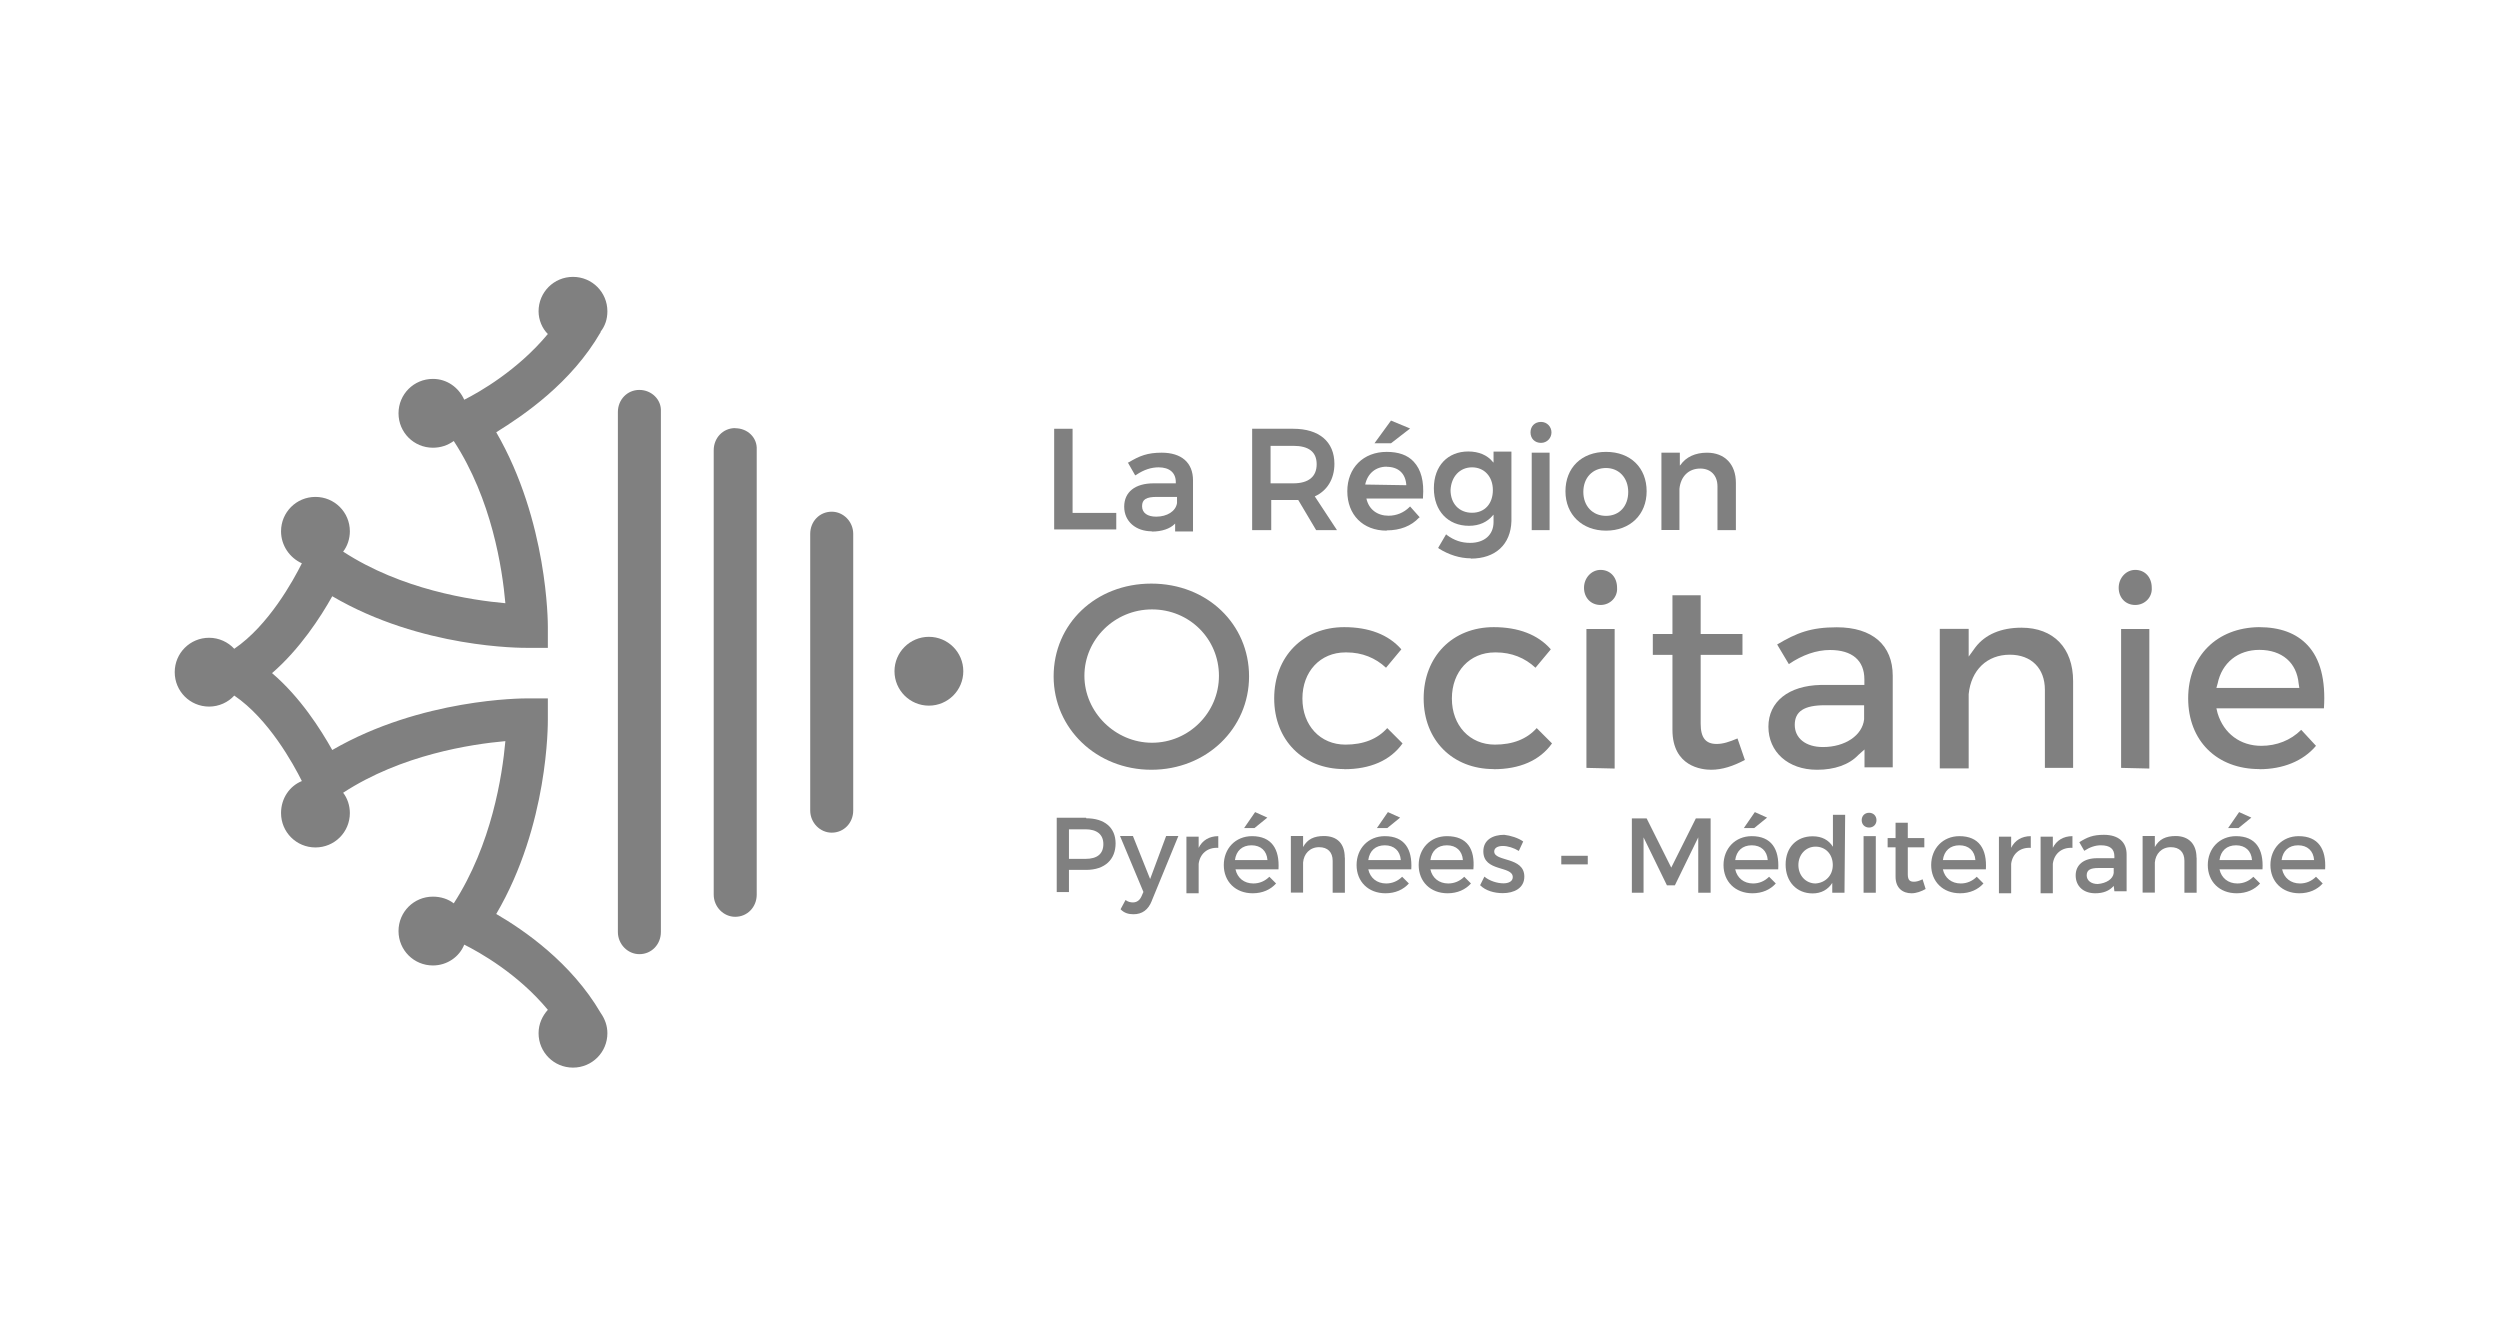 <?xml version="1.0" encoding="UTF-8"?>
<svg xmlns="http://www.w3.org/2000/svg" id="Calque_1" width="186" height="100" viewBox="0 0 186 100">
  <defs>
    <style>.cls-1{fill:gray;}</style>
  </defs>
  <path class="cls-1" d="m47.57,29.01c-.91,0-1.6.73-1.6,1.65v38.68c0,.91.73,1.65,1.6,1.65.91,0,1.6-.73,1.6-1.65V30.61c.05-.87-.69-1.6-1.6-1.6Z"></path>
  <path class="cls-1" d="m54.7,31.85c-.91,0-1.6.73-1.6,1.65v33.06c0,.91.73,1.65,1.6,1.65.91,0,1.6-.73,1.6-1.65v-33.1c.05-.91-.69-1.6-1.6-1.6Z"></path>
  <path class="cls-1" d="m61.88,38.07c-.91,0-1.6.73-1.6,1.65v20.58c0,.91.73,1.65,1.6,1.65.91,0,1.6-.73,1.6-1.65v-20.58c0-.91-.73-1.65-1.6-1.65Z"></path>
  <circle class="cls-1" cx="69.11" cy="49.94" r="2.56"></circle>
  <path class="cls-1" d="m44.69,24.67c.32-.41.5-.91.5-1.51,0-1.42-1.14-2.56-2.56-2.56s-2.56,1.14-2.56,2.56c0,.64.27,1.28.69,1.69-2.24,2.7-5.12,4.34-6.22,4.89-.41-.91-1.28-1.55-2.33-1.55-1.42,0-2.56,1.14-2.56,2.56s1.14,2.56,2.56,2.56c.59,0,1.1-.18,1.55-.5,2.83,4.34,3.61,9.47,3.84,12.07-2.56-.23-7.73-1.01-12.07-3.84.32-.41.5-.96.5-1.51,0-1.42-1.14-2.56-2.56-2.56s-2.56,1.14-2.56,2.56c0,1.05.64,1.97,1.55,2.38-.64,1.28-2.47,4.62-5.03,6.36-.46-.5-1.14-.82-1.87-.82-1.42,0-2.56,1.14-2.56,2.56s1.14,2.56,2.56,2.56c.73,0,1.42-.32,1.87-.82,2.56,1.74,4.39,5.08,5.03,6.36-.91.37-1.55,1.28-1.55,2.38,0,1.42,1.14,2.56,2.56,2.56s2.56-1.14,2.56-2.56c0-.55-.18-1.1-.5-1.51,4.34-2.83,9.51-3.61,12.07-3.84-.23,2.56-1.01,7.68-3.84,12.07-.41-.32-.96-.5-1.55-.5-1.42,0-2.56,1.14-2.56,2.56s1.14,2.56,2.56,2.56c1.05,0,1.97-.64,2.33-1.55,1.1.55,3.98,2.15,6.22,4.85-.41.46-.69,1.05-.69,1.74,0,1.42,1.14,2.56,2.56,2.56s2.56-1.14,2.56-2.56c0-.55-.18-1.05-.5-1.51-2.19-3.75-5.72-6.17-7.77-7.36,3.89-6.63,3.84-14.13,3.84-14.49v-1.55h-1.55c-.32,0-7.86,0-14.49,3.84-.87-1.55-2.38-3.93-4.48-5.72,2.06-1.78,3.61-4.16,4.48-5.72,6.63,3.89,14.13,3.84,14.49,3.84h1.55v-1.55c0-.32,0-7.86-3.84-14.49,2.06-1.28,5.58-3.66,7.77-7.45h0Z"></path>
  <path class="cls-1" d="m85.66,57.27c-4.07,0-7.27-3.06-7.27-6.95s3.11-6.9,7.27-6.9,7.27,3.02,7.27,6.9-3.16,6.95-7.27,6.95Zm.05-11.93c-2.79,0-5.03,2.24-5.03,4.94s2.29,4.98,5.03,4.98,4.98-2.24,4.98-4.98c0-2.74-2.19-4.94-4.98-4.94Z"></path>
  <path class="cls-1" d="m100.01,57.22c-3.06,0-5.21-2.15-5.21-5.26s2.15-5.3,5.21-5.3c1.83,0,3.29.55,4.25,1.65l-1.14,1.37c-.78-.73-1.78-1.14-2.93-1.14h-.09c-1.87,0-3.2,1.42-3.2,3.43s1.33,3.43,3.2,3.43c1.33,0,2.38-.41,3.11-1.23l1.14,1.14c-.91,1.28-2.42,1.92-4.34,1.92h0Z"></path>
  <path class="cls-1" d="m111.13,57.22c-3.06,0-5.21-2.15-5.21-5.26s2.15-5.3,5.21-5.3c1.83,0,3.29.55,4.25,1.65l-1.14,1.37c-.78-.73-1.78-1.14-2.93-1.14h-.09c-1.87,0-3.2,1.42-3.2,3.43s1.33,3.43,3.2,3.43c1.33,0,2.38-.41,3.11-1.23l1.14,1.14c-.91,1.28-2.42,1.92-4.34,1.92Z"></path>
  <path class="cls-1" d="m118.03,57.13v-10.33h2.1v10.38l-2.1-.05Zm1.05-12.12c-.73,0-1.23-.55-1.23-1.28s.55-1.33,1.23-1.33c.73,0,1.23.55,1.23,1.33.05.69-.5,1.28-1.23,1.28Z"></path>
  <path class="cls-1" d="m127.31,57.27c-.69,0-2.88-.23-2.88-2.97v-5.58h-1.46v-1.55h1.46v-2.88h2.1v2.88h3.11v1.55h-3.11v5.12c0,1.05.37,1.51,1.19,1.51.46,0,.91-.14,1.55-.41l.55,1.6c-.87.46-1.69.73-2.51.73h0Z"></path>
  <path class="cls-1" d="m135.18,57.27c-2.15,0-3.61-1.33-3.61-3.2s1.51-3.06,3.89-3.11h3.25v-.41c0-1.42-.91-2.19-2.56-2.19-1.01,0-2.06.37-3.06,1.05l-.87-1.46c1.46-.87,2.51-1.28,4.44-1.28,2.65,0,4.16,1.33,4.16,3.61v6.81h-2.1v-1.33l-.46.41c-.69.73-1.78,1.1-3.06,1.1h0Zm.59-4.8c-1.55,0-2.24.46-2.24,1.46s.82,1.65,2.1,1.65c1.65,0,2.93-.87,3.06-2.06v-1.05s-2.93,0-2.93,0Z"></path>
  <path class="cls-1" d="m152.14,57.13v-5.81c0-1.6-1.01-2.61-2.61-2.61-1.69,0-2.88,1.14-3.06,2.93v5.53h-2.15v-10.38h2.15v2.06l.5-.69c.73-.96,1.92-1.46,3.43-1.46,2.38,0,3.84,1.51,3.84,3.98v6.45h-2.1Z"></path>
  <path class="cls-1" d="m157.81,57.13v-10.33h2.1v10.38l-2.1-.05Zm1.05-12.12c-.73,0-1.23-.55-1.23-1.28s.55-1.33,1.23-1.33c.73,0,1.23.55,1.23,1.33.05.69-.5,1.28-1.23,1.28Z"></path>
  <path class="cls-1" d="m168.1,57.22c-3.16,0-5.3-2.1-5.3-5.26s2.15-5.26,5.26-5.3c1.6,0,2.79.46,3.61,1.33.96,1.01,1.37,2.61,1.23,4.71h-8l.09.37c.46,1.51,1.69,2.42,3.25,2.42,1.14,0,2.19-.41,2.97-1.19l1.1,1.19c-.96,1.14-2.47,1.74-4.21,1.74h0Zm0-8.87c-1.6,0-2.79.96-3.11,2.51l-.09.32h6.17l-.05-.32c-.14-1.55-1.23-2.51-2.93-2.51h0Z"></path>
  <path class="cls-1" d="m78.43,39.44v-7.54h1.37v6.26h3.25v1.23h-4.62v.05Z"></path>
  <path class="cls-1" d="m85.7,39.53c-1.19,0-2.06-.73-2.06-1.83s.82-1.74,2.19-1.74h1.65v-.09c0-.69-.46-1.1-1.28-1.1-.55,0-1.1.18-1.65.55l-.09.05-.55-.96h.05c.82-.5,1.42-.73,2.47-.73,1.46,0,2.33.73,2.33,2.06v3.8h-1.33v-.59l-.05.05c-.32.32-.91.55-1.69.55Zm.37-2.56c-.78,0-1.1.18-1.1.69s.41.78,1.05.78c.82,0,1.46-.41,1.55-1.01v-.46h-1.51Z"></path>
  <path class="cls-1" d="m93.16,39.44v-7.54h3.06c1.92,0,3.06.96,3.06,2.61,0,1.14-.55,2.01-1.46,2.42l1.65,2.51h-1.55l-1.33-2.24h-2.01v2.24h-1.42Zm1.37-3.48h1.69c1.14,0,1.74-.5,1.74-1.42s-.59-1.37-1.74-1.37h-1.69v2.79Z"></path>
  <path class="cls-1" d="m103.17,39.48c-1.78,0-2.93-1.19-2.93-2.93s1.19-2.93,2.93-2.93c.87,0,1.55.23,2.01.73.55.59.78,1.46.69,2.65v.09h-4.21c.18.82.82,1.28,1.65,1.28.59,0,1.14-.23,1.55-.64l.05-.05.73.82h-.05c-.59.64-1.42.96-2.42.96h0Zm0-4.76c-.82,0-1.42.5-1.6,1.33l3.06.05c-.05-.87-.59-1.37-1.46-1.37Zm-.91-1.74l1.23-1.69,1.42.59-1.42,1.1h-1.23Z"></path>
  <path class="cls-1" d="m109.43,41.54c-.82,0-1.65-.27-2.38-.73l-.05-.05.59-1.01.05.05c.55.41,1.1.59,1.74.59,1.05,0,1.74-.59,1.74-1.55v-.55l-.05.05c-.41.5-1.01.78-1.78.78-1.55,0-2.61-1.1-2.61-2.79s1.05-2.74,2.56-2.74c.78,0,1.42.27,1.83.78l.05.05v-.82h1.33v5.17c-.05,1.74-1.19,2.79-3.02,2.79h0Zm.09-6.77c-.91,0-1.55.69-1.6,1.69,0,1.01.64,1.69,1.6,1.69s1.55-.69,1.55-1.69-.64-1.69-1.55-1.69Z"></path>
  <path class="cls-1" d="m113.96,39.44v-5.76h1.33v5.76h-1.33Zm.69-6.49c-.46,0-.78-.32-.78-.78s.32-.78.78-.78.78.37.78.78-.32.78-.78.78Z"></path>
  <path class="cls-1" d="m119.49,39.48c-1.78,0-3.02-1.19-3.02-2.93s1.19-2.93,3.02-2.93,3.02,1.19,3.02,2.93-1.23,2.93-3.02,2.93Zm0-4.66c-1.01,0-1.69.73-1.69,1.78s.69,1.78,1.69,1.78,1.65-.73,1.65-1.78-.69-1.78-1.65-1.78Z"></path>
  <path class="cls-1" d="m123.61,39.44v-5.76h1.37v.96l.05-.05c.41-.59,1.1-.91,1.97-.91,1.33,0,2.15.87,2.15,2.24v3.52h-1.37v-3.25c0-.82-.5-1.33-1.28-1.33-.87,0-1.46.59-1.55,1.51v3.06h-1.33Z"></path>
  <path class="cls-1" d="m80.81,60.88c1.37,0,2.19.69,2.19,1.87s-.78,1.97-2.19,1.97h-1.28v1.65h-.91v-5.53h2.19v.05Zm-1.28,3.02h1.23c.87,0,1.33-.37,1.33-1.1s-.5-1.1-1.33-1.1h-1.23v2.19Z"></path>
  <path class="cls-1" d="m85.7,67.01c-.27.69-.73,1.01-1.37,1.01-.37,0-.69-.09-.96-.37l.37-.69c.18.14.37.18.55.18.27,0,.5-.14.64-.46l.14-.32-1.74-4.16h.96l1.28,3.2,1.19-3.2h.91l-1.97,4.8Z"></path>
  <path class="cls-1" d="m89.18,63.08c.27-.55.78-.87,1.46-.87v.87c-.82-.05-1.37.46-1.46,1.19v2.19h-.91v-4.21h.91v.82Z"></path>
  <path class="cls-1" d="m95.12,64.68h-3.2c.14.64.64,1.05,1.33,1.05.46,0,.87-.18,1.19-.5l.5.5c-.41.46-1.01.73-1.74.73-1.28,0-2.15-.87-2.15-2.1s.87-2.15,2.1-2.15c1.46,0,2.06.96,1.97,2.47h0Zm-.82-.69c-.05-.69-.5-1.1-1.19-1.1s-1.14.41-1.23,1.1h2.42Zm-1.74-2.38l.82-1.19.91.41-.96.78h-.78Z"></path>
  <path class="cls-1" d="m100.06,63.81v2.61h-.91v-2.38c0-.64-.37-1.01-1.01-1.01-.69,0-1.14.5-1.19,1.14v2.24h-.91v-4.21h.91v.82c.32-.59.82-.82,1.55-.82,1.01,0,1.55.59,1.55,1.6Z"></path>
  <path class="cls-1" d="m105,64.68h-3.2c.14.64.64,1.05,1.33,1.05.46,0,.87-.18,1.19-.5l.5.5c-.41.46-1.01.73-1.74.73-1.28,0-2.15-.87-2.15-2.1s.87-2.15,2.1-2.15c1.46,0,2.06.96,1.97,2.47h0Zm-.78-.69c-.05-.69-.5-1.1-1.19-1.1s-1.14.41-1.23,1.1h2.42Zm-1.78-2.38l.82-1.19.91.41-.96.78h-.78Z"></path>
  <path class="cls-1" d="m109.62,64.68h-3.2c.14.64.64,1.05,1.33,1.05.46,0,.87-.18,1.19-.5l.5.5c-.41.46-1.01.73-1.74.73-1.28,0-2.15-.87-2.15-2.1s.87-2.15,2.1-2.15c1.51,0,2.1.96,1.97,2.47h0Zm-.78-.69c-.05-.69-.5-1.1-1.19-1.1s-1.14.41-1.23,1.1h2.42Z"></path>
  <path class="cls-1" d="m113.32,62.62l-.32.69c-.37-.23-.82-.37-1.19-.37s-.64.14-.64.41c0,.78,2.24.37,2.24,1.87,0,.87-.78,1.23-1.6,1.23-.64,0-1.28-.18-1.69-.59l.32-.64c.37.32.96.5,1.42.5.37,0,.69-.14.69-.46,0-.87-2.19-.37-2.19-1.92,0-.87.73-1.23,1.55-1.23.46.05,1.05.23,1.42.5h0Z"></path>
  <path class="cls-1" d="m116.16,64.31v-.64h1.97v.64h-1.97Z"></path>
  <path class="cls-1" d="m126.35,66.42v-4.12l-1.74,3.57h-.59l-1.74-3.57v4.12h-.87v-5.53h1.1l1.83,3.66,1.83-3.66h1.1v5.53h-.91Z"></path>
  <path class="cls-1" d="m132.3,64.68h-3.2c.14.64.64,1.05,1.33,1.05.46,0,.87-.18,1.19-.5l.5.5c-.41.46-1.01.73-1.74.73-1.28,0-2.15-.87-2.15-2.1s.87-2.15,2.1-2.15c1.46,0,2.06.96,1.97,2.47h0Zm-.78-.69c-.05-.69-.5-1.1-1.19-1.1s-1.14.41-1.23,1.1h2.42Zm-1.78-2.38l.82-1.19.91.41-.96.78h-.78Z"></path>
  <path class="cls-1" d="m137.23,66.42h-.91v-.73c-.32.5-.82.78-1.46.78-1.19,0-2.01-.87-2.01-2.15s.82-2.1,2.01-2.1c.69,0,1.19.27,1.51.78v-2.38h.91l-.05,5.81h0Zm-.87-2.06c0-.82-.55-1.37-1.28-1.37s-1.28.59-1.28,1.37.55,1.37,1.28,1.37c.73-.05,1.28-.59,1.28-1.37Z"></path>
  <path class="cls-1" d="m139.61,61.02c0,.32-.23.55-.55.55s-.55-.23-.55-.55.23-.55.55-.55.55.23.55.55Zm-.96,5.4v-4.21h.91v4.21h-.91Z"></path>
  <path class="cls-1" d="m143.27,66.14c-.32.18-.69.32-1.05.32-.64,0-1.19-.37-1.19-1.23v-2.19h-.59v-.69h.59v-1.14h.91v1.14h1.23v.69h-1.23v2.01c0,.46.18.55.46.55.18,0,.37-.05.64-.18l.23.73Z"></path>
  <path class="cls-1" d="m147.75,64.68h-3.2c.14.64.64,1.05,1.33,1.05.46,0,.87-.18,1.19-.5l.5.5c-.41.46-1.01.73-1.74.73-1.28,0-2.15-.87-2.15-2.1s.87-2.15,2.1-2.15c1.46,0,2.06.96,1.97,2.47h0Zm-.78-.69c-.05-.69-.5-1.1-1.19-1.1s-1.14.41-1.23,1.1h2.42Z"></path>
  <path class="cls-1" d="m149.63,63.08c.27-.55.78-.87,1.46-.87v.87c-.82-.05-1.37.46-1.46,1.19v2.19h-.91v-4.21h.91v.82Z"></path>
  <path class="cls-1" d="m152.73,63.08c.27-.55.78-.87,1.46-.87v.87c-.82-.05-1.37.46-1.46,1.19v2.19h-.91v-4.21h.91v.82Z"></path>
  <path class="cls-1" d="m157.26,65.91c-.32.37-.78.55-1.37.55-.91,0-1.46-.55-1.46-1.33s.59-1.28,1.6-1.28h1.28v-.14c0-.55-.32-.82-1.01-.82-.41,0-.82.14-1.23.41l-.37-.64c.59-.37,1.01-.55,1.83-.55,1.1,0,1.69.55,1.69,1.46v2.74h-.91l-.05-.41h0Zm0-.96v-.37h-1.14c-.59,0-.87.14-.87.55,0,.37.32.64.82.64.64-.05,1.14-.37,1.19-.82Z"></path>
  <path class="cls-1" d="m163.43,63.81v2.61h-.91v-2.38c0-.64-.37-1.01-1.01-1.01-.69,0-1.14.5-1.19,1.14v2.24h-.91v-4.21h.91v.82c.32-.59.82-.82,1.55-.82.96,0,1.55.59,1.55,1.6Z"></path>
  <path class="cls-1" d="m168.33,64.68h-3.2c.14.64.64,1.05,1.33,1.05.46,0,.87-.18,1.19-.5l.5.5c-.41.46-1.01.73-1.74.73-1.28,0-2.15-.87-2.15-2.1s.87-2.15,2.1-2.15c1.46,0,2.06.96,1.97,2.47Zm-.78-.69c-.05-.69-.5-1.1-1.19-1.1s-1.14.41-1.23,1.1h2.42Zm-1.78-2.38l.82-1.19.91.41-.96.78h-.78Z"></path>
  <path class="cls-1" d="m172.99,64.68h-3.2c.14.64.64,1.05,1.33,1.05.46,0,.87-.18,1.19-.5l.5.5c-.41.46-1.01.73-1.74.73-1.28,0-2.15-.87-2.15-2.1s.87-2.15,2.1-2.15c1.46,0,2.06.96,1.97,2.47Zm-.82-.69c-.05-.69-.5-1.1-1.19-1.1s-1.14.41-1.23,1.1h2.42Z"></path>
</svg>
